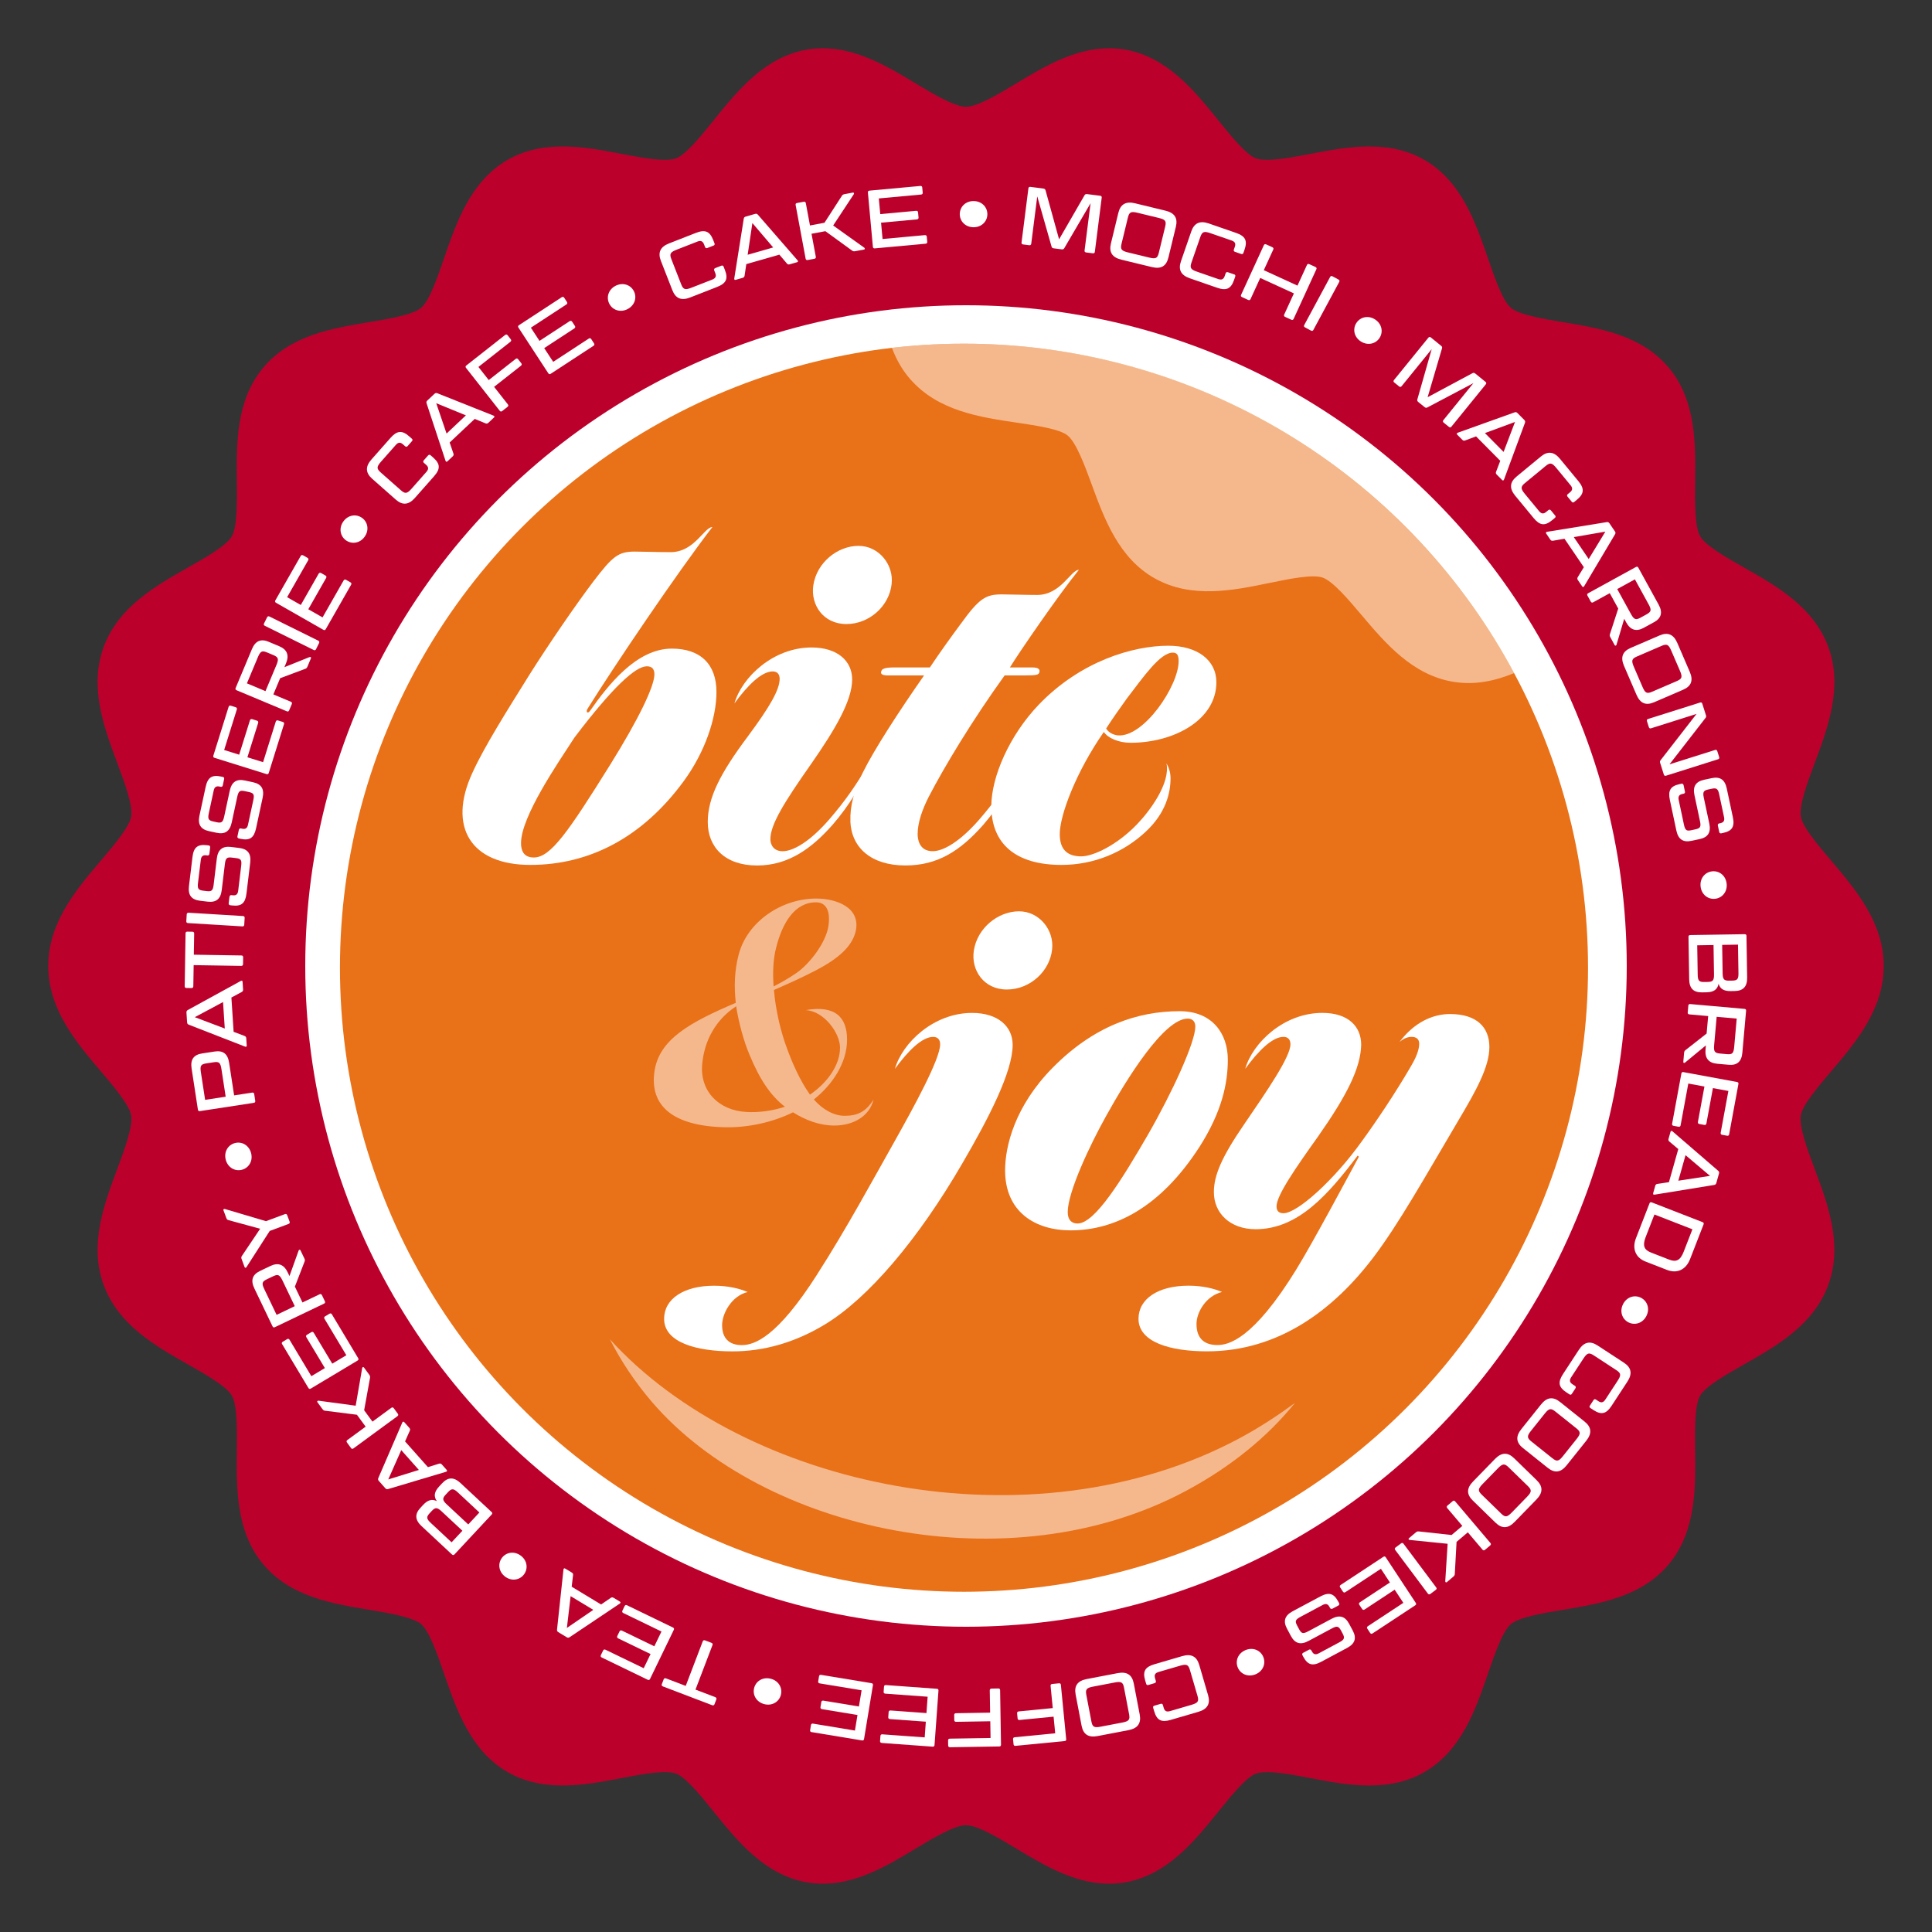 <?xml version="1.0" encoding="UTF-8"?>
<svg id="Layer_1" data-name="Layer 1" xmlns="http://www.w3.org/2000/svg" version="1.1" viewBox="0 0 1000 1000">
  <rect x="0" y="0" width="1000" height="1000" fill="#333333" stroke="none"/>
  <defs>
    <style>
      .cls-1 {
        fill: #e97118;
      }

      .cls-1, .cls-2, .cls-3, .cls-4 {
        stroke-width: 0px;
      }

      .cls-5, .cls-3 {
        opacity: .5;
      }

      .cls-2, .cls-3 {
        fill: #fff;
      }

      .cls-4 {
        fill: #bc002c;
      }
    </style>
  </defs>
  <path class="cls-4" d="M932.1,577.24c.91-5.32,9.08-14.93,15.64-22.66,12.78-15.05,27.26-32.11,27.26-54.59s-14.48-39.53-27.26-54.58c-6.56-7.73-14.72-17.34-15.64-22.66-1.01-5.85,3.54-18.06,7.2-27.87,6.83-18.29,14.55-39.02,7.17-59.63-7.53-20.93-26.8-31.86-43.81-41.51-8.87-5.03-19.91-11.29-22.67-16.14-2.85-5-2.7-17.94-2.59-28.34.22-19.64.47-41.9-13.53-58.79-14.03-16.95-35.74-20.54-54.89-23.72-10.1-1.67-22.67-3.76-26.98-7.43-4.27-3.64-8.46-15.8-11.82-25.55-6.41-18.62-13.67-39.71-32.62-50.83-8.17-4.8-17.61-7.13-28.85-7.13-10.34,0-20.58,1.95-30.5,3.85-8.28,1.57-16.1,3.07-22.3,3.07-3.17,0-4.92-.4-5.83-.75-5.11-1.88-13.07-11.75-19.48-19.69-12.38-15.34-26.4-32.72-48.15-36.59-2.71-.48-5.52-.72-8.34-.72-17.86,0-33.92,9.66-48.08,18.2-8.95,5.39-20.09,12.09-26.04,12.09s-17.1-6.71-26.05-12.1c-14.16-8.53-30.21-18.19-48.07-18.19-2.82,0-5.62.24-8.34.72-21.74,3.86-35.77,21.25-48.15,36.59-6.4,7.93-14.37,17.81-19.47,19.69-.91.34-2.66.75-5.83.75-6.19,0-14.01-1.5-22.3-3.07-9.91-1.9-20.16-3.85-30.5-3.85-11.23,0-20.67,2.33-28.85,7.13-18.94,11.11-26.21,32.2-32.61,50.82-3.36,9.77-7.54,21.92-11.81,25.55-4.31,3.67-16.88,5.76-26.98,7.43-19.16,3.18-40.87,6.77-54.9,23.72-13.99,16.88-13.74,39.15-13.53,58.79.11,10.4.26,23.35-2.59,28.35-2.77,4.83-13.8,11.1-22.67,16.13-17.01,9.65-36.3,20.59-43.81,41.52-7.4,20.6.34,41.34,7.16,59.63,3.66,9.81,8.21,22.02,7.2,27.86-.92,5.32-9.08,14.93-15.64,22.66-12.78,15.05-27.26,32.11-27.26,54.58s14.48,39.53,27.26,54.59c6.56,7.73,14.72,17.34,15.64,22.65,1.01,5.85-3.55,18.06-7.2,27.87-6.83,18.29-14.56,39.03-7.16,59.63,7.52,20.94,26.8,31.87,43.82,41.53,8.86,5.02,19.9,11.29,22.66,16.12,2.85,5,2.71,17.94,2.59,28.35-.22,19.64-.47,41.91,13.53,58.8,14.03,16.93,35.73,20.53,54.88,23.7,10.1,1.68,22.67,3.77,26.99,7.44,4.27,3.64,8.46,15.8,11.82,25.55,6.41,18.62,13.67,39.71,32.61,50.82,8.18,4.8,17.62,7.13,28.86,7.13,10.33,0,20.58-1.95,30.49-3.84,8.28-1.58,16.11-3.07,22.3-3.07,3.17,0,4.92.4,5.83.75,5.11,1.88,13.07,11.75,19.48,19.69,12.38,15.34,26.4,32.72,48.15,36.59,2.71.48,5.52.72,8.34.72,17.86,0,33.91-9.66,48.07-18.19,8.95-5.38,20.09-12.09,26.05-12.09s17.09,6.71,26.04,12.09c14.16,8.54,30.22,18.2,48.08,18.19,2.82,0,5.62-.24,8.34-.72,21.74-3.86,35.77-21.25,48.15-36.59,6.4-7.93,14.37-17.81,19.47-19.69.91-.34,2.66-.75,5.83-.75,6.19,0,14.02,1.5,22.3,3.07,9.91,1.9,20.16,3.85,30.49,3.85,11.24,0,20.68-2.33,28.85-7.13,18.94-11.11,26.21-32.2,32.62-50.82,3.36-9.77,7.55-21.92,11.82-25.55,4.31-3.68,16.89-5.76,26.98-7.44,19.15-3.17,40.85-6.78,54.88-23.7,14-16.89,13.76-39.16,13.53-58.8-.12-10.41-.27-23.35,2.59-28.35,2.76-4.83,13.79-11.1,22.66-16.13,17.01-9.65,36.3-20.59,43.81-41.53,7.4-20.59-.34-41.33-7.16-59.63-3.66-9.81-8.21-22.02-7.2-27.86Z"/>
  <circle class="cls-2" cx="500" cy="500" r="342"/>
  <circle class="cls-1" cx="498.96" cy="500.89" r="323"/>
  <g>
    <g>
      <path class="cls-2" d="M422.98,659.58c15.01-23.34,29.72-50.51,40.22-69.12,9.61-17.14,23.42-42.24,23.42-49.93,0-2.36-1.2-3.84-3.6-3.84-5.7,0-12.91,7.09-19.81,16.54,3.9-13.59,20.11-28.95,39.93-28.95,13.51,0,21.01,7.09,21.01,16.54,0,13.89-12.3,37.81-26.11,61.45-22.82,39.29-48.64,69.72-71.15,83.31-15.61,9.46-31.82,13.89-47.73,13.89-18.91,0-35.42-4.73-35.42-16.84,0-10.34,10.21-17.14,25.82-17.14,7.5,0,13.21,1.48,17.41,3.25-8.4,2.07-13.21,11.23-13.21,17.14,0,6.8,3.6,10.34,10.2,10.34s18.31-4.13,39.03-36.63ZM527.45,471.69c10.5,0,18.31,9.75,17.11,19.8-1.2,11.22-11.41,20.68-23.41,20.68s-18.61-10.04-17.11-20.09c1.8-11.82,12.61-20.39,23.42-20.39Z"/>
      <path class="cls-2" d="M620.8,593.7c-20.41,31.61-44.13,43.13-66.64,43.13-18.61,0-33.92-9.75-33.92-31.02,0-12.7,5.11-33.38,24.62-53.17,21.32-21.57,43.83-29.25,65.74-29.25,16.81,0,24.92,11.52,24.92,25.11,0,12.11-3,26.88-14.71,45.2ZM614.79,527.23c-12.3,0-31.52,31.02-42.33,50.52-8.4,15.06-19.81,39.29-19.81,49.63,0,4.14,2.1,5.91,5.1,5.91,9.01,0,23.11-23.04,36.32-45.79,12.91-22.45,24.62-48.15,24.62-56.13,0-2.66-1.5-4.14-3.9-4.14Z"/>
      <path class="cls-2" d="M671.22,656.62c8.7-14.18,25.22-45.2,32.12-57.9l-.6-.59c-15.01,19.79-30.62,38.11-52.83,38.11-13.21,0-21.61-8.27-21.61-19.2,0-8.57,3.9-18.02,15.91-35.45,11.71-17.14,23.72-34.56,23.72-41.07,0-2.36-1.2-3.84-3.6-3.84-5.7,0-12.91,7.09-19.81,16.54,3.9-13.59,20.11-28.95,39.92-28.95,13.51,0,20.11,7.09,20.11,16.54-.3,12.11-7.5,26.29-22.21,47.27-12.01,16.84-21.61,30.72-21.61,36.34,0,2.36,1.2,3.55,3.6,3.55,7.21,0,26.42-17.43,40.53-37.22,6.9-9.45,17.12-24.52,25.52-39,2.1-3.54,4.2-7.97,4.2-11.52,0-2.36-1.5-3.55-3.9-3.55-1.8,0-3.9.59-6.31,2.66,7.5-10.04,17.11-14.48,26.12-14.48,13.81,0,20.41,6.79,20.41,17.13s-7.21,23.04-15.61,37.22c-18.31,31.02-31.22,54.06-44.13,71.2-20.71,27.47-49.23,49.04-86.45,49.04-18.92,0-35.43-4.73-35.43-16.84,0-10.34,10.21-17.14,25.82-17.14,7.5,0,13.21,1.48,17.41,3.25-8.4,2.07-13.21,10.64-13.21,16.54,0,7.39,3.9,10.93,10.81,10.93,5.41,0,18.31-2.36,41.13-39.58Z"/>
    </g>
    <g>
      <path class="cls-2" d="M305.4,367.92c9.31-13.29,24.02-32.2,42.33-32.2,14.71,0,23.11,7.98,23.11,22.45,0,13.59-6,31.32-17.11,46.38-21.32,28.95-48.63,43.13-79.25,43.13s-42.93-19.5-30.02-47.56c6.31-13.88,18.31-32.79,29.72-51.11,9.31-14.77,23.42-35.45,33.02-48.15,9.91-13,12.91-15.36,21.31-15.36,4.2,0,12.31.29,18.61.29,12.3,0,17.41-13,21.61-13-18.61,24.22-50.73,71.79-64.54,93.94-1.21,1.77,0,2.95,1.2,1.18ZM269.68,436.45c0,3.55,1.2,7.39,6.6,7.39,8.7,0,17.71-13,39.63-48.15,14.71-23.63,22.81-40.47,22.81-46.68,0-2.66-1.2-4.14-3.9-4.14-5.7,0-17.11,10.04-37.52,36.93-8.41,13-27.62,40.77-27.62,54.65Z"/>
      <path class="cls-2" d="M366.33,425.52c0-12.7,6.6-25.41,20.71-44.31,11.41-15.36,16.51-24.23,16.51-29.84,0-2.36-1.2-3.84-3.6-3.84-5.7,0-12.91,7.09-19.81,16.55,3.9-13.59,20.11-28.95,39.92-28.95,13.51,0,21.02,7.09,21.02,16.54,0,11.23-9.31,26.59-21.02,43.43-14.11,20.09-21.31,31.61-21.31,39.29,0,2.95,1.8,6.2,6.31,6.2,5.4,0,13.81-4.73,23.71-15.95,9.01-10.34,14.71-18.91,21.02-29.54-2.7,9.75-10.21,21.86-18.92,31.9-10.5,11.82-22.51,20.98-39.02,20.98s-25.51-9.45-25.51-22.45ZM444.38,282.54c10.51,0,18.31,9.75,17.12,19.79-1.21,11.22-11.41,20.68-23.42,20.68s-18.61-10.04-17.11-20.09c1.8-11.82,12.6-20.39,23.41-20.39Z"/>
      <path class="cls-2" d="M440.17,425.23c-.3-7.98,1.8-15.95,6.6-25.7,5.71-11.52,18.31-31.02,31.52-49.93h-18.91c-3.31,0-3.9-1.18-3-2.66.9-1.48,4.5-1.48,7.51-1.48h17.41c4.5-6.8,11.71-16.84,15.91-22.45,9.61-13.29,12.91-15.36,21.31-15.36,4.21,0,12.01.29,18.31.29,12.31,0,17.41-13,21.61-13-10.51,13-30.62,42.24-35.72,50.52h11.4c3.3,0,4.21.89,3.9,2.36-.3,1.48-1.5,1.77-7.21,1.77h-10.81c-16.81,23.34-31.22,47.27-39.33,62.92-3.3,6.5-5.7,13.3-5.7,19.2,0,2.36.6,8.86,7.8,8.86,5.41,0,13.81-4.73,23.72-15.95,9.01-10.34,14.71-18.91,21.01-29.54-2.7,9.75-9.91,21.86-18.61,31.9-12.01,13.59-23.72,20.98-40.23,20.98-17.71,0-27.92-9.16-28.52-22.75Z"/>
      <path class="cls-2" d="M588.46,426.71c6.6-6.8,17.41-21.27,15.31-31.61,1.2,2.07,2.1,4.73,2.1,7.68,0,7.68-2.4,18.02-12.91,27.77-11.41,10.64-26.72,17.13-43.53,17.13-23.72,0-36.32-10.93-36.32-30.43,0-15.07,9.31-36.63,24.62-52.59,21.61-22.45,48.63-30.43,66.94-30.43,15.01,0,24.92,7.39,24.92,18.91,0,19.5-21.92,31.32-44.43,31.32-6,0-11.71-2.36-13.81-5.61-14.41,20.68-22.82,43.13-22.82,52.88,0,7.98,3.9,11.52,11.11,11.52,6.3,0,18.61-5.91,28.82-16.54ZM607.07,337.79c-6.61,0-15.31,12.7-23.72,23.63-3,4.14-7.81,10.93-10.81,15.66,1.2,2.07,3.6,3.25,6,3.55,13.51,1.18,31.52-25.7,31.52-38.4,0-3.25-.9-4.43-3-4.43Z"/>
    </g>
  </g>
  <g class="cls-5">
    <path class="cls-2" d="M419.25,566.56c8.78-5.94,15.54-15.11,15.54-24.29,0-7.56-8.23-18.89-17.74-19.44,15.54-2.7,21.39,3.96,21.39,15.3,0,12.24-7.86,23.57-17.19,30.95,4.21,4.86,10.06,8.46,15.91,8.46,6.58,0,10.97-1.98,14.99-8.46-2.01,8.64-10.42,13.5-20.3,13.5-7.5,0-14.81-2.7-21.39-6.84-10.24,5.04-22.68,7.92-34.93,7.74-27.25-.54-39.5-11.16-36.75-29.15,2.56-16.55,18.47-25.19,42.06-35.27-.91-8.28-.73-16.37,1.46-24.83,4.39-17.1,22.13-29.15,40.23-29.15,10.06,0,23.41,4.5,20.3,17.28-2.01,7.74-8.96,13.86-20.66,19.97-8.41,4.32-14.99,7.2-21.58,10.08.91,10.8,3.66,22.13,6.95,30.77,2.38,6.48,6.4,16.01,11.7,23.39ZM381.04,520.85c-10.79,7.02-16.46,18-17.55,29.69-1.46,14.4,8.78,24.29,22.86,25.01,6.4.36,13.35-.54,19.93-2.7-7.5-5.76-13.17-14.4-18.29-26.81-2.93-6.84-5.67-16.74-6.95-25.19ZM422.36,467.05c-10.97,0-17.37,10.44-20.66,23.57-1.46,5.58-1.83,12.6-1.28,19.97,3.84-1.98,7.68-4.14,11.88-7.02,6.77-4.68,15.18-15.66,16.46-24.11,1.1-7.02-.55-12.42-6.4-12.42Z"/>
  </g>
  <path class="cls-3" d="M641.74,744.35c-107.78,57.84-256.68,25.4-326.11-51.19,5.71,11.16,12.92,22.15,22.05,32.77,57.23,66.26,184.57,94.91,276.35,45.66,23.54-12.63,42.25-28.17,56.25-45.44-8.83,6.44-18.16,12.63-28.55,18.2Z"/>
  <g class="cls-5">
    <path class="cls-2" d="M471.01,196.1c14.38,16.62,36.15,19.84,55.36,22.68,9.86,1.46,22.13,3.27,26.22,6.62,4.5,3.67,8.91,15.65,12.44,25.28,6.59,17.96,14.06,38.3,32.78,48.75,19.03,10.6,40.49,6.18,59.41,2.28,9.87-2.03,22.15-4.56,27.33-2.77,5.34,1.84,13.51,11.52,20.08,19.28,12.4,14.67,26.46,31.29,47.76,34.71,11.19,1.8,21.6-.52,31.35-4.55-54.46-101.48-161.55-170.49-284.78-170.49-12.62,0-25.06.75-37.3,2.16,2.12,5.69,5.07,11.12,9.35,16.06Z"/>
  </g>
  <g>
    <path class="cls-2" d="M373.37,137.52c.56-.22.97,0,1.17.51l.67,1.72c1.78,4.56.68,6.92-4.04,8.77l-13.95,5.45c-4.52,1.77-7.51.59-9.21-3.77l-5.94-15.19c-1.69-4.32-.3-7.26,4.22-9.02l13.95-5.46c4.72-1.84,7.15-.81,8.91,3.7l.67,1.72c.22.56.05.95-.51,1.17l-3.16,1.24c-.56.22-.99.06-1.21-.49l-.56-1.44c-.62-1.6-1.64-2.08-3.4-1.39l-10.75,4.2c-3.32,1.3-3.8,2.18-2.72,4.94l5.06,12.95c1.08,2.76,2.03,3.08,5.35,1.78l10.75-4.2c1.76-.69,2.18-1.73,1.56-3.33l-.56-1.44c-.2-.52,0-.97.55-1.18l3.16-1.24Z"/>
    <path class="cls-2" d="M403.4,131.8l-17.12,4.91-.88,5.96c-.09.61-.35.95-1.01,1.14l-3.63,1.04c-.49.14-.81-.17-.7-.74l4.9-30.86c.09-.61.35-.95,1.01-1.14l4.86-1.4c.66-.19,1.06-.04,1.46.43l20.51,23.58c.39.42.29.85-.21.99l-3.84,1.1c-.7.2-1.06.04-1.46-.43l-3.9-4.59ZM386.99,131.86l13.2-3.78-10.76-12.63-2.44,16.41Z"/>
    <path class="cls-2" d="M431.26,116.73l16.1,11.49c.41.32.37.85-.13.94l-4.6.86c-.68.13-1.09.03-1.59-.32l-13.83-10.04-7.17,1.34,2.22,11.89c.11.59-.17.95-.76,1.06l-3.46.64c-.59.11-.94-.13-1.05-.72l-5.17-27.75c-.11-.59.13-.94.72-1.05l3.46-.64c.59-.11.98.12,1.09.71l2.15,11.56,7.51-1.4,9.01-13.94c.3-.49.65-.73,1.37-.87l4.34-.81c.46-.09.73.39.46.83l-10.68,16.21Z"/>
    <path class="cls-2" d="M476.37,96.25c.56-.05.92.21.98.81l.24,2.65c.05.56-.26.93-.81.98l-21.91,2.02.75,8.11,18.54-1.7c.56-.05.97.21,1.02.81l.25,2.69c.05.56-.31.89-.86.94l-18.54,1.7.78,8.45,21.91-2.01c.56-.05.93.26.98.81l.24,2.65c.05.6-.26.93-.81.98l-26.35,2.42c-.6.05-.92-.22-.98-.81l-2.58-28.1c-.05-.6.22-.92.81-.98l26.35-2.42Z"/>
    <path class="cls-2" d="M504.01,104.07c4.2.07,7.11,3.16,7.05,6.89-.06,3.73-3.07,6.73-7.27,6.66-4.16-.07-7.07-3.16-7.01-6.89.06-3.73,3.07-6.73,7.23-6.66Z"/>
    <path class="cls-2" d="M540.01,97.6c.72.09,1.03.39,1.18.97l6.99,25.31,13.14-22.76c.28-.53.65-.74,1.38-.65l6.76.86c.6.08.86.41.78,1.01l-3.55,27.99c-.08.6-.41.86-1.01.78l-3.49-.44c-.59-.08-.9-.42-.82-1.01l3.11-24.47-13.58,23.22c-.28.53-.65.74-1.38.65l-4.08-.52c-.76-.1-1.03-.39-1.17-.97l-7.39-25.93-3.11,24.51c-.08.6-.46.85-1.05.78l-3.19-.41c-.59-.08-.86-.41-.78-1.01l3.55-28c.08-.59.41-.86,1.01-.78l6.72.85Z"/>
    <path class="cls-2" d="M604.78,133.25c-1.1,4.55-3.83,6.13-8.58,4.98l-15.8-3.83c-4.71-1.14-6.49-3.83-5.39-8.37l3.84-15.84c1.09-4.5,3.91-6.11,8.62-4.97l15.8,3.83c4.75,1.15,6.44,3.85,5.35,8.36l-3.84,15.84ZM603.09,117.31c.7-2.87.14-3.67-3.32-4.51l-10.92-2.65c-3.46-.84-4.36-.4-5.06,2.48l-3.28,13.51c-.7,2.88-.1,3.68,3.36,4.52l10.92,2.65c3.46.84,4.32.38,5.02-2.49l3.28-13.51Z"/>
    <path class="cls-2" d="M638.79,142c.57.2.74.62.56,1.15l-.6,1.74c-1.6,4.62-3.97,5.71-8.76,4.05l-14.15-4.9c-4.58-1.59-6.1-4.43-4.57-8.84l5.33-15.41c1.52-4.38,4.47-5.72,9.06-4.13l14.15,4.9c4.78,1.65,5.96,4.02,4.38,8.6l-.6,1.74c-.2.57-.58.75-1.15.56l-3.2-1.11c-.57-.2-.79-.59-.6-1.16l.51-1.46c.56-1.62.1-2.64-1.69-3.26l-10.91-3.77c-3.37-1.17-4.31-.81-5.28,1.99l-4.55,13.14c-.97,2.8-.45,3.66,2.92,4.82l10.91,3.78c1.78.62,2.78.1,3.34-1.52l.51-1.46c.18-.53.62-.74,1.19-.54l3.2,1.11Z"/>
    <path class="cls-2" d="M669.57,165.05c-.25.54-.65.69-1.19.44l-3.2-1.47c-.58-.27-.73-.67-.48-1.21l5.02-10.95-17.43-7.99-5.02,10.95c-.25.54-.69.68-1.23.42l-3.2-1.47c-.55-.25-.69-.65-.44-1.19l11.76-25.65c.25-.54.65-.69,1.2-.44l3.2,1.47c.54.25.73.67.48,1.21l-4.9,10.68,17.43,7.99,4.9-10.68c.25-.54.65-.69,1.23-.42l3.2,1.46c.54.25.69.65.44,1.2l-11.76,25.65Z"/>
    <path class="cls-2" d="M679.81,170.76c-.29.53-.73.63-1.26.35l-3.1-1.67c-.53-.29-.65-.69-.37-1.22l13.38-24.84c.29-.53.69-.65,1.22-.37l3.1,1.67c.53.28.69.71.4,1.24l-13.38,24.85Z"/>
    <path class="cls-2" d="M711.66,165.3c3.55,2.25,4.42,6.41,2.43,9.56-2,3.16-6.13,4.14-9.68,1.9-3.52-2.23-4.39-6.38-2.39-9.54,2-3.15,6.13-4.14,9.64-1.92Z"/>
    <path class="cls-2" d="M745.88,178.95c.57.46.67.87.48,1.44l-7.42,25.2,23.17-12.41c.52-.3.95-.28,1.51.18l5.29,4.3c.47.38.51.8.13,1.27l-17.79,21.91c-.38.47-.8.51-1.27.13l-2.73-2.22c-.47-.38-.54-.83-.16-1.29l15.55-19.15-23.8,12.56c-.52.3-.95.28-1.51-.18l-3.2-2.59c-.6-.49-.67-.88-.49-1.45l7.4-25.93-15.58,19.18c-.38.47-.83.48-1.3.1l-2.5-2.03c-.47-.38-.51-.8-.13-1.27l17.79-21.91c.38-.47.8-.51,1.27-.13l5.26,4.27Z"/>
    <path class="cls-2" d="M776.54,238.52l-12.53-12.65-5.65,2.1c-.58.21-1,.15-1.48-.34l-2.66-2.68c-.36-.37-.24-.79.31-.97l29.41-10.54c.58-.21,1-.15,1.48.34l3.56,3.6c.48.49.54.91.33,1.49l-10.82,29.31c-.19.54-.61.67-.97.3l-2.81-2.83c-.51-.52-.54-.91-.33-1.49l2.15-5.63ZM768.6,224.16l9.66,9.75,5.9-15.5-15.56,5.75Z"/>
    <path class="cls-2" d="M804.92,266.8c.38.46.31.91-.12,1.27l-1.42,1.17c-3.77,3.11-6.37,2.8-9.58-1.1l-9.53-11.55c-3.08-3.74-2.9-6.95.71-9.93l12.58-10.37c3.58-2.95,6.8-2.54,9.88,1.19l9.52,11.55c3.22,3.9,3,6.54-.74,9.62l-1.42,1.17c-.46.38-.88.34-1.27-.12l-2.16-2.62c-.38-.46-.37-.92.09-1.3l1.19-.98c1.32-1.09,1.46-2.2.26-3.66l-7.34-8.9c-2.26-2.75-3.25-2.93-5.54-1.05l-10.72,8.84c-2.28,1.88-2.29,2.89-.03,5.63l7.34,8.9c1.2,1.46,2.32,1.53,3.64.44l1.19-.98c.43-.36.91-.31,1.3.15l2.15,2.62Z"/>
    <path class="cls-2" d="M819.79,293.57l-10.02-14.72-5.94,1.03c-.6.1-1.01-.04-1.4-.6l-2.12-3.12c-.29-.43-.09-.82.48-.9l30.84-5.01c.61-.1,1.01.04,1.4.6l2.85,4.19c.39.57.37.99.05,1.52l-15.97,26.86c-.28.5-.72.54-1.01.12l-2.24-3.3c-.41-.6-.37-1-.05-1.52l3.14-5.14ZM814.59,278l7.72,11.35,8.62-14.17-16.35,2.82Z"/>
    <path class="cls-2" d="M856.02,322.09l-5.15,2.83c-3.91,2.15-6.94,1.27-9.17-2.79l-1.01-1.84-4.01,13.46c-.15.52-.71.58-.93.17l-2.25-4.1c-.37-.68-.39-1.06-.2-1.6l4.29-13.22-4.38-7.97-8.61,4.73c-.53.29-.96.13-1.24-.39l-1.69-3.08c-.29-.53-.17-.93.36-1.23l24.74-13.59c.53-.29.93-.17,1.22.36l10.5,19.1c2.23,4.06,1.46,7.03-2.45,9.18ZM837.07,304.89l7.07,12.86c1.67,3.05,2.58,3.28,5.07,1.91l2.97-1.63c2.52-1.39,2.77-2.26,1.1-5.3l-7.06-12.86-9.14,5.02Z"/>
    <path class="cls-2" d="M856.18,363.47c-4.29,1.85-7.2.63-9.14-3.86l-6.44-14.93c-1.92-4.45-.84-7.48,3.45-9.33l14.97-6.45c4.25-1.84,7.24-.55,9.16,3.9l6.44,14.93c1.93,4.49.79,7.46-3.47,9.29l-14.97,6.45ZM867.91,352.53c2.72-1.17,3.02-2.1,1.61-5.37l-4.45-10.32c-1.41-3.27-2.3-3.72-5.02-2.55l-12.76,5.5c-2.72,1.17-3,2.14-1.59,5.41l4.45,10.32c1.41,3.27,2.29,3.68,5.01,2.51l12.76-5.5Z"/>
    <path class="cls-2" d="M859.3,394.91c-.21-.65-.13-.99.25-1.47l18.58-23.92-23.56,7.45c-.57.18-.96-.05-1.14-.63l-.97-3.07c-.18-.57.01-.95.59-1.13l26.92-8.51c.57-.18.95.01,1.13.59l1.9,6.01c.19.61.12.95-.27,1.43l-18.61,23.97,23.61-7.46c.57-.18.96.05,1.14.63l.97,3.07c.18.57-.02.95-.59,1.13l-26.92,8.5c-.57.18-.95-.01-1.13-.59l-1.9-6.01Z"/>
    <path class="cls-2" d="M872.14,409.71c.12.54-.14.99-.69,1.11l-.63.13c-1.68.36-2.32,1.28-1.93,3.09l2.7,12.72c.64,3.02,1.35,3.48,3.83,2.96l2.14-.46c2.48-.53,2.98-1.25,2.34-4.27l-2.84-13.35c-.97-4.57.64-7.11,5-8.04l3.86-.82c4.36-.93,6.87.73,7.84,5.31l3.16,14.86c1.05,4.95-.36,7.18-5.1,8.19l-.88.19c-.54.12-.94-.1-1.08-.74l-.7-3.27c-.13-.59.14-.99.69-1.11l.59-.13c1.68-.36,2.32-1.28,1.92-3.13l-2.5-11.75c-.63-2.98-1.4-3.47-3.83-2.96l-1.81.38c-2.47.53-2.97,1.29-2.34,4.27l2.84,13.35c.97,4.58-.63,7.15-5,8.08l-4.2.89c-4.36.93-6.88-.78-7.85-5.35l-3.35-15.78c-1.05-4.95.31-7.22,5.09-8.23l.92-.2c.54-.12.95.15,1.08.74l.7,3.32Z"/>
    <path class="cls-2" d="M893.71,457.36c.45,4.18-2.26,7.45-5.98,7.85s-7.06-2.22-7.51-6.4c-.45-4.14,2.27-7.41,5.98-7.81s7.06,2.22,7.5,6.36Z"/>
    <path class="cls-2" d="M889.53,509.22c-.59,3.01-2.59,4.33-6.23,4.39l-2.31.04c-4.46.07-6.6-2.08-6.67-6.75l-.36-22c-.01-.6.29-.9.88-.91l28.21-.46c.6-.01.91.29.92.88l.35,21.57c.08,4.63-1.99,6.89-6.45,6.97l-2.06.03c-3.47.06-5.46-1.11-6.28-3.76ZM886.93,489.15l-8.45.14.25,15.18c.05,3.13.7,3.85,3.36,3.81l1.84-.03c2.62-.04,3.29-.78,3.24-3.91l-.25-15.18ZM891.39,489.08l.24,14.7c.05,3.17.75,3.85,3.41,3.8l1.54-.02c2.66-.04,3.29-.74,3.24-3.91l-.24-14.71-8.19.13Z"/>
    <path class="cls-2" d="M894.68,551.12l-5.85-.52c-4.44-.4-6.46-2.81-6.05-7.43l.19-2.09-10.83,8.94c-.42.35-.91.09-.87-.38l.41-4.66c.07-.77.27-1.09.73-1.44l10.93-8.58.81-9.05-9.78-.87c-.6-.05-.87-.42-.81-1.02l.31-3.5c.05-.6.38-.87.98-.82l28.1,2.5c.6.05.87.38.82.98l-1.93,21.7c-.41,4.61-2.7,6.65-7.14,6.25ZM888.54,526.3l-1.3,14.61c-.31,3.46.32,4.16,3.14,4.41l3.37.3c2.86.26,3.56-.33,3.87-3.79l1.3-14.61-10.38-.92Z"/>
    <path class="cls-2" d="M895,587.13c-.1.55-.46.83-1.05.72l-2.61-.48c-.55-.1-.82-.5-.72-1.05l3.99-21.64-8.01-1.48-3.37,18.3c-.1.55-.47.87-1.06.76l-2.66-.49c-.55-.1-.78-.53-.67-1.08l3.37-18.31-8.35-1.54-3.99,21.64c-.1.55-.5.82-1.05.72l-2.62-.48c-.59-.11-.82-.5-.72-1.05l4.8-26.03c.11-.59.46-.83,1.05-.72l27.75,5.12c.59.11.83.46.72,1.05l-4.8,26.03Z"/>
    <path class="cls-2" d="M863.84,611.89l4.84-17.13-4.61-3.89c-.47-.4-.62-.8-.43-1.46l1.03-3.63c.14-.5.57-.6.99-.21l23.65,20.41c.47.4.62.8.43,1.46l-1.37,4.87c-.19.66-.53.92-1.13,1.02l-30.84,5.02c-.57.11-.88-.2-.74-.7l1.08-3.84c.2-.7.53-.92,1.13-1.02l5.96-.9ZM872.43,597.92l-3.73,13.21,16.4-2.5-12.66-10.71Z"/>
    <path class="cls-2" d="M874.75,651.77c-2.1,5.4-6.67,7.57-11.87,5.55l-11.11-4.32c-5.23-2.03-7.1-6.72-5-12.11l7.01-18.03c.22-.56.61-.73,1.17-.51l26.3,10.23c.56.22.73.61.51,1.17l-7.01,18.03ZM856.33,628.63l-4.52,11.63c-1.71,4.4-.92,6.63,2.75,8.06l9.43,3.67c3.68,1.43,5.77.31,7.48-4.08l4.52-11.63-19.66-7.65Z"/>
    <path class="cls-2" d="M852.16,681.18c-1.92,3.74-5.99,4.97-9.3,3.26s-4.67-5.73-2.74-9.47c1.9-3.7,5.96-4.94,9.28-3.23,3.32,1.71,4.67,5.73,2.76,9.43Z"/>
    <path class="cls-2" d="M813.59,721.46c-.33.5-.78.57-1.25.26l-1.54-1.01c-4.09-2.68-4.57-5.24-1.8-9.48l8.2-12.54c2.65-4.06,5.78-4.84,9.69-2.28l13.65,8.92c3.88,2.54,4.46,5.73,1.8,9.79l-8.2,12.54c-2.77,4.24-5.35,4.81-9.41,2.15l-1.54-1.01c-.5-.33-.59-.75-.26-1.25l1.85-2.84c.33-.5.77-.63,1.27-.3l1.29.85c1.43.94,2.54.74,3.57-.84l6.32-9.66c1.95-2.98,1.83-3.98-.65-5.6l-11.64-7.61c-2.48-1.62-3.44-1.32-5.39,1.66l-6.32,9.66c-1.03,1.58-.77,2.67.67,3.61l1.29.84c.47.31.57.78.24,1.29l-1.85,2.84Z"/>
    <path class="cls-2" d="M788.34,749.57c-3.65-2.92-3.94-6.06-.89-9.88l10.14-12.7c3.02-3.79,6.2-4.27,9.86-1.35l12.73,10.17c3.62,2.89,3.89,6.12.87,9.91l-10.14,12.7c-3.05,3.82-6.21,4.2-9.83,1.31l-12.73-10.17ZM803.5,754.77c2.31,1.85,3.27,1.68,5.49-1.1l7.01-8.78c2.22-2.78,2.2-3.79-.11-5.63l-10.86-8.67c-2.31-1.85-3.3-1.65-5.52,1.14l-7.01,8.78c-2.22,2.78-2.17,3.75.14,5.6l10.86,8.67Z"/>
    <path class="cls-2" d="M762.37,776.74c-3.35-3.26-3.33-6.41.08-9.92l11.33-11.64c3.38-3.47,6.59-3.64,9.94-.38l11.67,11.36c3.32,3.23,3.27,6.47-.11,9.95l-11.33,11.64c-3.41,3.5-6.59,3.58-9.91.35l-11.67-11.37ZM776.95,783.39c2.12,2.06,3.09,1.99,5.57-.56l7.84-8.05c2.48-2.55,2.56-3.55.44-5.62l-9.95-9.69c-2.12-2.07-3.12-1.96-5.6.59l-7.84,8.05c-2.48,2.55-2.53,3.52-.41,5.58l9.95,9.69Z"/>
    <path class="cls-2" d="M749.29,799.06l-19.68-1.99c-.51-.07-.75-.55-.35-.88l3.57-3.02c.52-.45.93-.56,1.53-.51l16.98,1.86,5.56-4.72-7.82-9.23c-.39-.46-.32-.91.14-1.3l2.68-2.27c.46-.39.88-.35,1.27.1l18.25,21.54c.39.46.35.88-.1,1.27l-2.68,2.27c-.46.39-.92.38-1.3-.08l-7.6-8.97-5.83,4.94-.91,16.57c-.02.58-.2.96-.76,1.43l-3.37,2.86c-.36.3-.82.02-.81-.49l1.23-19.38Z"/>
    <path class="cls-2" d="M722.15,802.25c-.36-.48-.26-.93.22-1.29l2.82-2.11c.48-.36.9-.3,1.26.18l16.91,22.61c.36.48.3.9-.18,1.26l-2.82,2.11c-.48.36-.94.32-1.3-.16l-16.91-22.61Z"/>
    <path class="cls-2" d="M710.43,845.47c-.47.31-.92.25-1.25-.26l-1.46-2.22c-.31-.47-.21-.94.26-1.25l18.39-12.11-4.49-6.81-15.56,10.25c-.47.31-.95.27-1.28-.23l-1.49-2.26c-.31-.47-.15-.93.32-1.24l15.55-10.25-4.67-7.1-18.39,12.11c-.47.31-.94.21-1.25-.26l-1.46-2.22c-.33-.5-.21-.94.26-1.25l22.11-14.56c.5-.33.92-.25,1.25.26l15.53,23.58c.33.5.24.92-.26,1.25l-22.11,14.56Z"/>
    <path class="cls-2" d="M689.69,832.64c-.49.26-.99.14-1.26-.35l-.3-.57c-.81-1.51-1.87-1.87-3.5-1l-11.47,6.14c-2.73,1.46-2.97,2.27-1.78,4.5l1.03,1.93c1.19,2.23,2.03,2.52,4.75,1.06l12.03-6.44c4.13-2.21,7.01-1.36,9.12,2.57l1.86,3.48c2.11,3.94,1.21,6.8-2.92,9.01l-13.4,7.17c-4.46,2.39-7,1.65-9.29-2.62l-.42-.8c-.26-.49-.16-.93.41-1.24l2.95-1.58c.53-.28.99-.14,1.26.35l.29.53c.81,1.51,1.87,1.87,3.54.98l10.6-5.67c2.69-1.44,2.95-2.31,1.78-4.51l-.87-1.63c-1.2-2.23-2.07-2.5-4.75-1.06l-12.03,6.44c-4.12,2.21-7.05,1.39-9.15-2.55l-2.02-3.78c-2.11-3.94-1.17-6.82,2.96-9.03l14.23-7.61c4.47-2.39,7.02-1.71,9.33,2.6l.45.83c.26.49.12.96-.41,1.24l-2.99,1.6Z"/>
    <path class="cls-2" d="M649.86,866.62c-3.89,1.59-7.79-.11-9.2-3.56-1.41-3.46.17-7.4,4.07-8.99,3.85-1.58,7.75.12,9.16,3.58s-.18,7.4-4.03,8.97Z"/>
    <path class="cls-2" d="M594.38,872.16c-.58.17-.96-.08-1.12-.61l-.52-1.77c-1.37-4.69-.07-6.95,4.79-8.37l14.36-4.2c4.65-1.36,7.53.08,8.84,4.57l4.57,15.64c1.3,4.44-.34,7.24-4.99,8.6l-14.36,4.2c-4.86,1.42-7.18.18-8.54-4.47l-.52-1.77c-.17-.58.04-.95.61-1.12l3.25-.95c.58-.17.99.02,1.16.6l.43,1.48c.48,1.65,1.45,2.21,3.26,1.68l11.07-3.24c3.42-1,3.98-1.83,3.15-4.67l-3.9-13.33c-.83-2.84-1.75-3.24-5.17-2.24l-11.07,3.23c-1.81.53-2.33,1.53-1.84,3.17l.43,1.48c.15.54-.08.96-.65,1.13l-3.25.95Z"/>
    <path class="cls-2" d="M556.76,877.16c-.88-4.59.94-7.17,5.75-8.09l15.97-3.05c4.76-.91,7.49.79,8.37,5.39l3.06,16.01c.87,4.55-1.03,7.18-5.79,8.1l-15.97,3.06c-4.8.92-7.46-.85-8.33-5.4l-3.06-16.01ZM564.9,890.98c.56,2.91,1.39,3.4,4.89,2.73l11.04-2.11c3.5-.67,4.13-1.45,3.58-4.35l-2.61-13.65c-.56-2.91-1.43-3.4-4.93-2.73l-11.04,2.11c-3.5.67-4.09,1.44-3.54,4.35l2.61,13.65Z"/>
    <path class="cls-2" d="M545.34,888.54l-17.6,1.72c-.6.06-.97-.21-1.03-.8l-.26-2.65c-.05-.56.25-.93.85-.99l17.6-1.72-1.12-11.49c-.06-.6.25-.93.85-.99l3.5-.34c.6-.06.93.21.98.81l2.75,28.1c.06.6-.21.93-.81.98l-25.41,2.48c-.6.06-.97-.21-1.03-.81l-.26-2.65c-.05-.56.25-.93.85-.99l20.97-2.05-.84-8.63Z"/>
    <path class="cls-2" d="M512.55,890.92l-17.66.29c-.6.01-.95-.29-.96-.88l-.04-2.66c-.01-.56.33-.91.93-.92l17.67-.29-.19-11.53c0-.6.33-.91.93-.92l3.52-.06c.6-.01.9.29.91.88l.46,28.21c.01.6-.29.91-.88.92l-25.51.41c-.6,0-.95-.29-.96-.88l-.04-2.66c0-.56.33-.91.93-.91l21.05-.34-.14-8.66Z"/>
    <path class="cls-2" d="M456.36,902.12c-.56-.04-.88-.37-.84-.96l.19-2.65c.04-.56.41-.87.96-.83l21.95,1.59.59-8.13-18.57-1.35c-.56-.04-.92-.37-.88-.97l.2-2.69c.04-.56.45-.83,1-.79l18.57,1.35.62-8.47-21.95-1.59c-.56-.04-.87-.41-.83-.96l.19-2.65c.04-.6.41-.87.96-.83l26.4,1.92c.6.04.88.36.83.96l-2.04,28.16c-.04.6-.37.88-.96.84l-26.4-1.92Z"/>
    <path class="cls-2" d="M420.06,896.54c-.55-.09-.84-.44-.74-1.03l.43-2.63c.09-.55.49-.83,1.04-.74l21.72,3.59,1.33-8.05-18.38-3.03c-.55-.09-.88-.45-.78-1.04l.44-2.67c.09-.55.52-.79,1.07-.69l18.38,3.03,1.39-8.38-21.72-3.59c-.55-.09-.84-.49-.74-1.04l.43-2.63c.1-.59.48-.83,1.03-.74l26.13,4.31c.59.1.84.45.74,1.04l-4.6,27.86c-.1.59-.44.84-1.04.74l-26.13-4.32Z"/>
    <path class="cls-2" d="M395.5,882.03c-4.06-1.11-6.11-4.83-5.13-8.43.98-3.6,4.64-5.76,8.7-4.66,4.01,1.09,6.07,4.81,5.09,8.42-.98,3.6-4.64,5.76-8.66,4.67Z"/>
    <path class="cls-2" d="M359.99,874.54l10.22,3.9c.56.21.76.66.56,1.18l-.95,2.49c-.21.56-.64.72-1.2.51l-25.5-9.73c-.56-.21-.78-.62-.56-1.18l.95-2.48c.2-.52.64-.72,1.2-.51l10.22,3.9,8.8-23.05c.21-.56.64-.72,1.2-.51l3.29,1.25c.56.21.78.62.56,1.18l-8.8,23.05Z"/>
    <path class="cls-2" d="M311.43,857.89c-.5-.24-.68-.66-.42-1.2l1.16-2.39c.24-.5.7-.66,1.2-.42l19.81,9.59,3.55-7.34-16.76-8.11c-.5-.24-.72-.68-.46-1.22l1.18-2.43c.24-.5.72-.6,1.23-.36l16.76,8.11,3.7-7.65-19.81-9.59c-.5-.24-.66-.7-.42-1.2l1.16-2.39c.26-.54.7-.66,1.2-.42l23.83,11.54c.54.26.68.66.42,1.2l-12.3,25.41c-.26.54-.66.68-1.2.42l-23.83-11.54Z"/>
    <path class="cls-2" d="M295.9,821.28l15.23,9.2,4.97-3.41c.51-.34.93-.39,1.52-.03l3.23,1.95c.44.27.42.71-.06,1.02l-25.94,17.39c-.51.34-.93.38-1.52.03l-4.33-2.62c-.59-.36-.75-.75-.68-1.36l3.33-31.05c.04-.57.43-.79.87-.53l3.41,2.06c.62.38.75.75.68,1.36l-.71,5.98ZM307.1,833.26l-11.75-7.1-1.93,16.46,13.68-9.37Z"/>
    <path class="cls-2" d="M261.44,816.05c-3.35-2.53-3.88-6.75-1.63-9.72,2.25-2.98,6.44-3.62,9.79-1.09,3.32,2.51,3.84,6.72,1.59,9.7-2.25,2.98-6.45,3.62-9.76,1.11Z"/>
    <path class="cls-2" d="M226.11,776.98c-1.76-2.52-1.32-4.87,1.16-7.54l1.58-1.7c3.04-3.26,6.07-3.31,9.5-.12l16.1,15.01c.44.41.45.84.04,1.28l-19.25,20.65c-.41.44-.84.46-1.28.05l-15.78-14.71c-3.39-3.16-3.59-6.22-.54-9.48l1.4-1.51c2.37-2.54,4.6-3.17,7.07-1.92ZM239.33,792.3l-10.76-10.03c-2.32-2.16-3.29-2.13-5.11-.18l-1.05,1.13c-1.81,1.95-1.75,2.89.57,5.05l10.76,10.03,5.59-5.99ZM242.37,789.04l5.76-6.18-11.11-10.36c-2.29-2.13-3.26-2.16-5.08-.22l-1.26,1.35c-1.79,1.91-1.72,2.91.57,5.05l11.11,10.36Z"/>
    <path class="cls-2" d="M209.66,746.08l11.83,13.31,5.76-1.79c.59-.18,1.01-.09,1.46.42l2.51,2.82c.34.38.19.8-.36.95l-29.95,8.94c-.59.18-1.01.09-1.47-.42l-3.36-3.79c-.46-.51-.49-.94-.25-1.5l12.39-28.7c.21-.53.64-.63.99-.25l2.65,2.98c.48.55.49.94.25,1.51l-2.45,5.51ZM216.81,760.84l-9.12-10.26-6.73,15.17,15.85-4.91Z"/>
    <path class="cls-2" d="M184.1,727.59l3.37-19.5c.11-.51.6-.7.9-.29l2.76,3.77c.41.56.49.97.4,1.57l-3.05,16.81,4.31,5.88,9.76-7.15c.48-.35.93-.25,1.28.23l2.08,2.84c.35.48.29.9-.19,1.26l-22.77,16.69c-.48.36-.91.29-1.26-.19l-2.08-2.84c-.35-.48-.31-.94.17-1.29l9.48-6.95-4.52-6.16-16.47-2.08c-.57-.06-.94-.27-1.37-.86l-2.61-3.56c-.28-.38.03-.82.55-.78l19.25,2.6Z"/>
    <path class="cls-2" d="M146.02,695.74c-.29-.48-.21-.93.31-1.24l2.28-1.37c.48-.29.95-.17,1.24.31l11.31,18.87,6.99-4.19-9.57-15.96c-.29-.48-.23-.96.29-1.27l2.32-1.39c.48-.29.93-.11,1.22.37l9.57,15.96,7.28-4.37-11.31-18.87c-.29-.48-.17-.95.31-1.24l2.28-1.37c.51-.31.95-.17,1.24.31l13.6,22.69c.31.52.2.93-.31,1.24l-24.2,14.51c-.52.31-.93.2-1.24-.31l-13.6-22.69Z"/>
    <path class="cls-2" d="M134.62,657.83l5.3-2.54c4.02-1.93,7-.88,9,3.3l.91,1.9,4.75-13.22c.18-.52.74-.54.94-.12l2.02,4.22c.34.7.33,1.08.11,1.61l-5.02,12.97,3.93,8.21,8.86-4.24c.54-.26.96-.08,1.22.46l1.52,3.17c.26.54.12.94-.42,1.2l-25.47,12.2c-.54.26-.94.12-1.2-.42l-9.42-19.66c-2-4.18-1.07-7.1,2.96-9.03ZM152.57,676.07l-6.34-13.24c-1.5-3.13-2.4-3.42-4.95-2.19l-3.06,1.46c-2.59,1.24-2.9,2.1-1.39,5.23l6.34,13.24,9.4-4.5Z"/>
    <path class="cls-2" d="M139.61,637.13l-12.03,18.72c-.28.47-.79.47-.97,0l-1.54-4.14c-.25-.68-.25-1.05.07-1.54l9.51-14.16-16.46-4.5c-.6-.14-.82-.47-1.07-1.16l-1.47-3.94c-.16-.44.22-.77.73-.64l21.3,6.31,9.81-3.65c.56-.21.96,0,1.17.57l1.24,3.34c.19.52.03.95-.53,1.16l-9.77,3.64Z"/>
    <path class="cls-2" d="M116.85,600.29c-1.06-4.07,1.14-7.7,4.75-8.65,3.61-.95,7.31,1.15,8.37,5.22,1.05,4.03-1.15,7.66-4.76,8.61-3.61.94-7.31-1.15-8.36-5.18Z"/>
    <path class="cls-2" d="M104.62,545.26l6.44-.99c4.41-.68,6.82,1.21,7.53,5.79l2.59,16.91,9.37-1.44c.59-.09.94.2,1.03.79l.53,3.48c.09.59-.16.93-.75,1.03l-27.89,4.28c-.59.09-.93-.16-1.03-.75l-3.27-21.32c-.7-4.58,1.03-7.1,5.44-7.78ZM116.81,567.64l-2.19-14.28c-.53-3.43-1.3-3.96-4.1-3.53l-3.69.57c-2.84.44-3.38,1.17-2.85,4.6l2.19,14.28,10.64-1.63Z"/>
    <path class="cls-2" d="M119.77,516.31l1.15,17.76,5.64,2.13c.57.22.85.54.9,1.23l.25,3.77c.03.51-.34.75-.87.53l-29.1-11.34c-.57-.22-.85-.55-.9-1.23l-.33-5.05c-.04-.69.19-1.04.73-1.34l27.38-15.02c.5-.29.9-.1.93.41l.26,3.98c.05.73-.19,1.04-.73,1.34l-5.32,2.84ZM116.34,532.35l-.89-13.69-14.62,7.83,15.51,5.87Z"/>
    <path class="cls-2" d="M100.24,499.56l-.18,10.93c-.01.6-.36.94-.92.93l-2.66-.04c-.6,0-.9-.36-.88-.96l.44-27.27c.01-.6.31-.94.92-.93l2.66.04c.56,0,.9.36.88.96l-.18,10.93,24.65.4c.6.01.89.36.88.96l-.06,3.51c-.01.6-.32.94-.92.93l-24.65-.4Z"/>
    <path class="cls-2" d="M125.79,474.14c.6.04.88.4.84,1l-.21,3.51c-.04.6-.36.88-.96.85l-28.18-1.72c-.6-.04-.88-.36-.85-.96l.21-3.51c.04-.6.36-.92.96-.89l28.18,1.72Z"/>
    <path class="cls-2" d="M118.8,464.14c.07-.56.46-.9,1.01-.83l.64.08c1.7.2,2.61-.46,2.83-2.29l1.56-12.91c.37-3.07-.15-3.73-2.67-4.04l-2.17-.26c-2.51-.3-3.22.21-3.59,3.28l-1.64,13.54c-.56,4.64-2.91,6.52-7.34,5.98l-3.92-.47c-4.43-.54-6.26-2.92-5.7-7.56l1.82-15.08c.61-5.02,2.67-6.68,7.48-6.1l.89.11c.56.07.86.41.78,1.04l-.4,3.32c-.07.59-.46.9-1.01.83l-.6-.07c-1.7-.2-2.61.46-2.83,2.34l-1.45,11.92c-.37,3.02.2,3.74,2.67,4.04l1.83.22c2.51.31,3.23-.26,3.59-3.28l1.64-13.54c.56-4.64,2.91-6.56,7.34-6.03l4.26.52c4.43.54,6.25,2.96,5.69,7.6l-1.94,16.01c-.61,5.02-2.63,6.73-7.48,6.14l-.94-.11c-.55-.07-.85-.45-.78-1.04l.41-3.36Z"/>
    <path class="cls-2" d="M123.62,429.54c.12-.55.54-.85,1.08-.73l.63.13c1.68.36,2.64-.22,3.03-2.02l2.74-12.7c.65-3.02.19-3.73-2.28-4.27l-2.14-.46c-2.47-.53-3.23-.08-3.88,2.94l-2.87,13.33c-.99,4.57-3.49,6.22-7.85,5.28l-3.86-.83c-4.36-.94-5.96-3.48-4.98-8.05l3.2-14.84c1.07-4.95,3.27-6.4,8.01-5.38l.88.19c.54.12.82.48.68,1.11l-.7,3.27c-.13.59-.53.85-1.08.73l-.59-.13c-1.68-.36-2.64.22-3.03,2.07l-2.53,11.74c-.64,2.98-.15,3.74,2.28,4.27l1.8.39c2.47.53,3.24.04,3.88-2.94l2.87-13.33c.98-4.57,3.5-6.27,7.86-5.33l4.19.9c4.36.94,5.95,3.52,4.97,8.09l-3.4,15.77c-1.07,4.95-3.24,6.45-8.02,5.43l-.92-.2c-.54-.12-.81-.53-.68-1.11l.71-3.31Z"/>
    <path class="cls-2" d="M118.33,365.86c.17-.53.56-.77,1.13-.59l2.54.79c.53.17.76.6.59,1.13l-6.57,21.01,7.78,2.43,5.56-17.77c.16-.53.57-.81,1.14-.63l2.58.81c.53.17.7.63.54,1.16l-5.56,17.77,8.11,2.53,6.57-21.01c.16-.53.6-.76,1.13-.59l2.54.79c.57.18.76.6.59,1.13l-7.9,25.27c-.18.57-.56.77-1.13.59l-26.95-8.43c-.57-.18-.77-.56-.59-1.13l7.9-25.27Z"/>
    <path class="cls-2" d="M139.08,332.2l5.42,2.27c4.11,1.72,5.31,4.64,3.52,8.92l-.81,1.94,13.03-5.24c.51-.21.9.19.71.62l-1.81,4.31c-.3.71-.59.96-1.13,1.15l-13.01,4.87-3.51,8.39,9.06,3.8c.56.23.7.66.47,1.22l-1.36,3.24c-.23.55-.62.71-1.18.48l-26.03-10.9c-.55-.23-.71-.62-.48-1.18l8.42-20.1c1.79-4.27,4.59-5.52,8.7-3.8ZM137.41,357.73l5.67-13.53c1.34-3.2.96-4.06-1.65-5.16l-3.13-1.31c-2.65-1.11-3.49-.76-4.83,2.44l-5.67,13.53,9.61,4.03Z"/>
    <path class="cls-2" d="M164.75,331.62c.54.27.66.71.39,1.24l-1.56,3.16c-.27.54-.67.67-1.21.41l-25.3-12.52c-.54-.27-.68-.67-.41-1.21l1.56-3.15c.26-.54.69-.71,1.23-.45l25.3,12.52Z"/>
    <path class="cls-2" d="M155.64,287.77c.27-.48.71-.63,1.23-.34l2.31,1.32c.48.28.61.75.34,1.23l-10.91,19.12,7.08,4.04,9.23-16.18c.27-.48.73-.67,1.25-.37l2.35,1.34c.48.27.56.76.28,1.24l-9.23,16.18,7.38,4.21,10.91-19.12c.28-.48.75-.61,1.23-.34l2.31,1.32c.52.3.61.74.34,1.23l-13.13,23c-.3.52-.71.63-1.23.34l-24.52-14c-.52-.3-.63-.71-.34-1.23l13.13-23Z"/>
    <path class="cls-2" d="M177.7,269.93c2.45-3.42,6.65-4.06,9.68-1.88,3.04,2.17,3.79,6.35,1.35,9.77-2.42,3.39-6.62,4.02-9.66,1.85-3.03-2.17-3.79-6.35-1.37-9.74Z"/>
    <path class="cls-2" d="M221.6,235.72c.4-.45.85-.45,1.27-.08l1.38,1.22c3.67,3.24,3.77,5.84.42,9.64l-9.91,11.22c-3.21,3.63-6.41,3.95-9.92.86l-12.22-10.79c-3.47-3.07-3.58-6.31-.37-9.95l9.91-11.22c3.35-3.79,5.98-3.99,9.62-.78l1.38,1.22c.45.4.48.82.08,1.27l-2.24,2.54c-.4.45-.85.51-1.3.11l-1.16-1.02c-1.29-1.14-2.41-1.1-3.66.32l-7.64,8.65c-2.36,2.67-2.39,3.67-.16,5.63l10.42,9.2c2.22,1.96,3.21,1.8,5.57-.86l7.63-8.65c1.25-1.41,1.15-2.53-.14-3.67l-1.16-1.02c-.42-.37-.45-.85-.05-1.3l2.24-2.54Z"/>
    <path class="cls-2" d="M245.71,216.83l-12.97,12.21,1.95,5.71c.19.58.12,1.01-.38,1.48l-2.75,2.59c-.38.35-.8.22-.96-.34l-9.79-29.69c-.19-.58-.12-1.01.38-1.48l3.69-3.47c.5-.47.93-.52,1.5-.29l29.04,11.57c.54.2.65.63.27.98l-2.91,2.73c-.53.5-.93.52-1.5.29l-5.58-2.3ZM231.15,224.4l10-9.41-15.36-6.29,5.35,15.71Z"/>
    <path class="cls-2" d="M252.98,196.72l13.89-10.92c.47-.37.93-.35,1.3.13l1.64,2.09c.35.44.29.92-.18,1.29l-13.89,10.92,7.13,9.07c.37.47.29.92-.19,1.29l-2.76,2.17c-.47.37-.89.32-1.26-.15l-17.44-22.18c-.37-.47-.32-.89.15-1.26l20.06-15.78c.47-.37.93-.35,1.3.13l1.64,2.09c.35.44.29.92-.19,1.29l-16.55,13.02,5.35,6.81Z"/>
    <path class="cls-2" d="M290.75,153.82c.47-.3.92-.24,1.25.26l1.46,2.23c.31.47.21.94-.26,1.25l-18.42,12.05,4.46,6.83,15.59-10.19c.47-.3.95-.26,1.28.24l1.48,2.26c.3.47.15.93-.32,1.24l-15.59,10.19,4.65,7.11,18.43-12.05c.47-.31.94-.21,1.25.26l1.46,2.23c.33.5.2.94-.26,1.25l-22.16,14.49c-.5.33-.92.24-1.25-.26l-15.45-23.64c-.33-.5-.24-.92.26-1.25l22.16-14.49Z"/>
    <path class="cls-2" d="M318.6,147.94c3.74-1.93,7.77-.58,9.48,2.74,1.71,3.32.48,7.38-3.26,9.31-3.7,1.91-7.73.56-9.44-2.76s-.48-7.38,3.22-9.29Z"/>
  </g>
</svg>